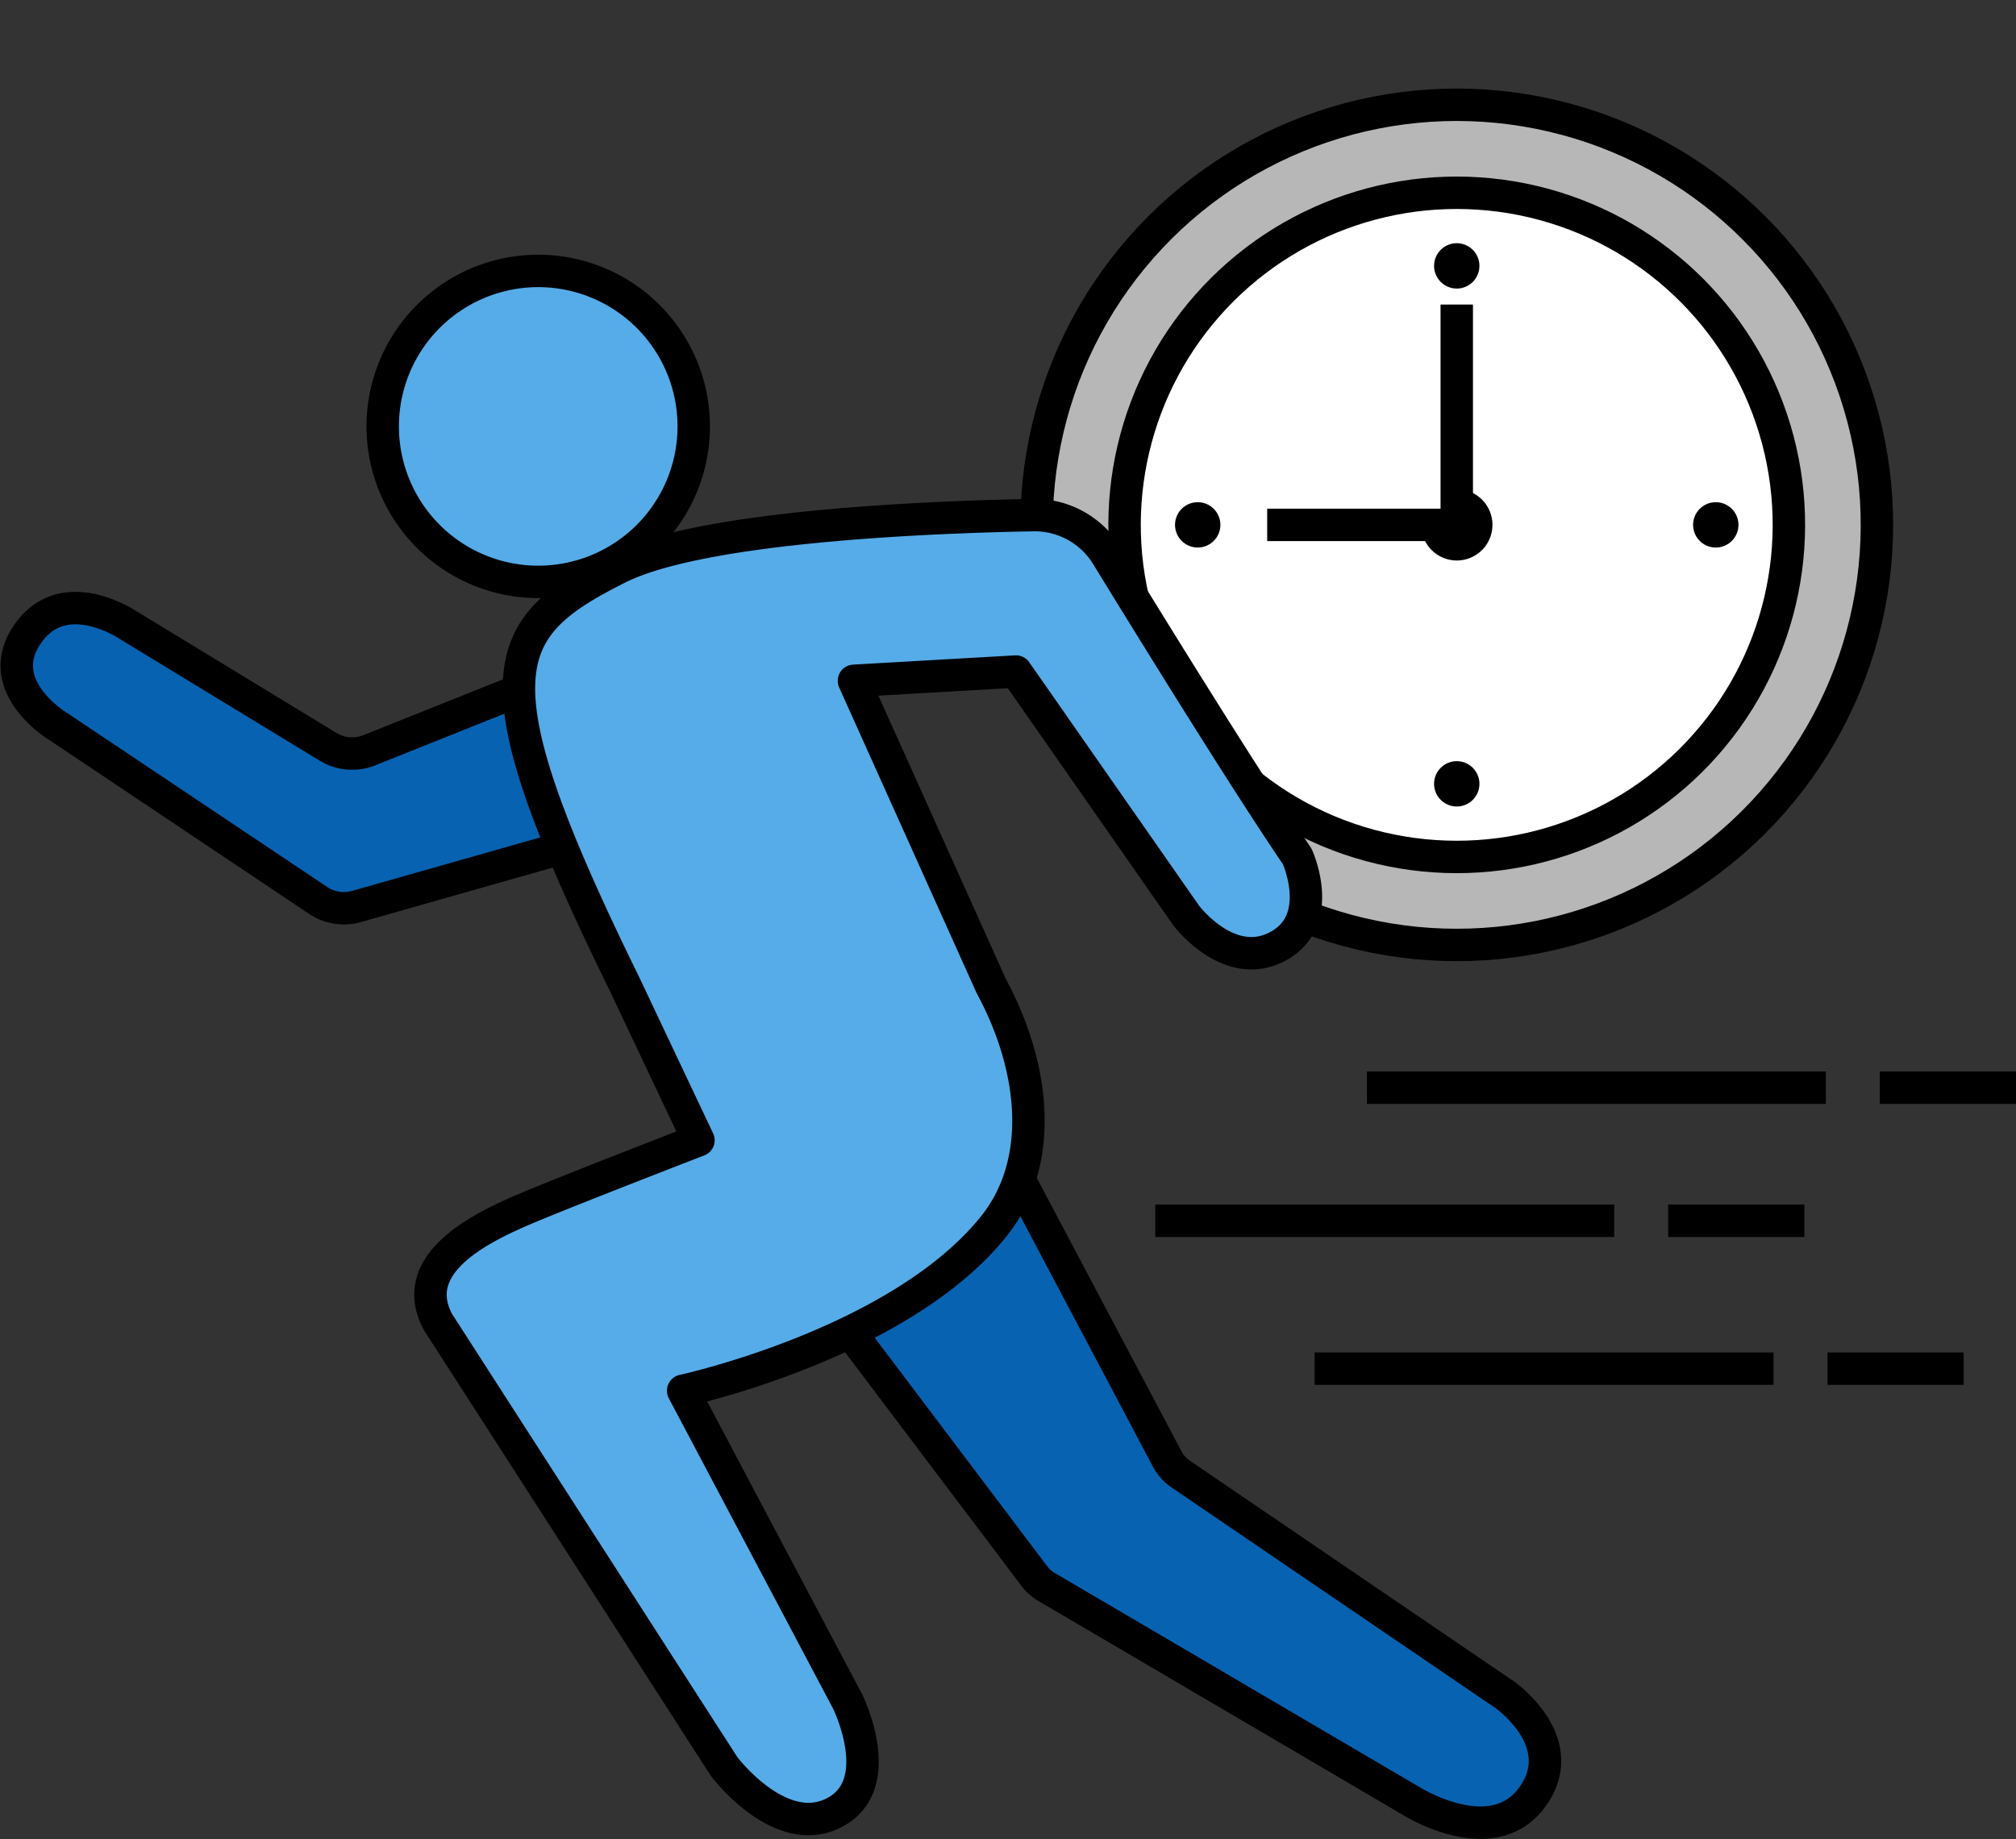 <svg xmlns="http://www.w3.org/2000/svg" width="123.361" height="112.557"><rect width="100%" height="100%" fill="#333333" stroke="none"/><g data-name="グループ 6" transform="translate(58.209 1.193)"><circle data-name="楕円形 1" cx="25.711" cy="25.711" r="25.711" transform="rotate(-76.717 31.619 25.023)" fill="#b7b7b7" stroke="#000" stroke-linejoin="round" stroke-width="1.984"/><circle data-name="楕円形 2" cx="20.325" cy="20.325" r="20.325" transform="rotate(-76.717 32.328 18.928)" fill="#fff" stroke="#000" stroke-linejoin="round" stroke-width="1.984"/><circle data-name="楕円形 3" cx="1.388" cy="1.388" r="1.388" transform="translate(29.543 13.692)"/><path data-name="パス 13" d="M33.116 30.931a2.181 2.181 0 11-2.182-2.182 2.181 2.181 0 012.182 2.182z"/><circle data-name="楕円形 4" cx="1.388" cy="1.388" r="1.388" transform="translate(13.692 29.543)"/><circle data-name="楕円形 5" cx="1.388" cy="1.388" r="1.388" transform="translate(29.543 45.393)"/><circle data-name="楕円形 6" cx="1.388" cy="1.388" r="1.388" transform="translate(45.393 29.543)"/><path data-name="パス 14" d="M30.931 17.447v13.484h-11.6" fill="#fff" stroke="#000" stroke-linejoin="round" stroke-width="1.984"/></g><g data-name="グループ 20" stroke="#000" stroke-linecap="round" stroke-linejoin="round" stroke-width="1.984"><path data-name="パス 39" d="M62.362 72.174l9.065 17.131a2.542 2.542 0 00.816.911l19.831 13.508s4.041 2.811 1.774 6.143c-2.437 3.586-7.538.336-7.538.336L64.037 97.127a2.538 2.538 0 01-.742-.66L48.517 76.886z" fill="#0762b1"/><path data-name="パス 40" d="M37.537 51.013L21.82 55.479a2.833 2.833 0 01-2.355-.371l-15.836-10.6s-4.354-2.558-1.8-5.894c2.228-2.911 5.992-.367 5.992-.367l12.255 7.46a2.834 2.834 0 002.529.21l12.9-5.161z" fill="#0762b1"/><g data-name="グループ 19" fill="#55ace8"><path data-name="パス 41" d="M24.524 30.549a9.516 9.516 0 103.96-12.862 9.515 9.515 0 00-3.96 12.862z"/><path data-name="パス 42" d="M38.182 60.157c-9.3-18.943-7.692-21.707-.368-25.39 5.141-2.585 19.2-3.127 25.395-3.24a5.191 5.191 0 014.527 2.478c2.729 4.452 8.448 13.716 11.642 18.411 0 0 1.764 3.856-1.125 5.471-3.022 1.69-5.68-1.87-5.68-1.87L62.167 41.101l-9.913.567 8.395 18.669c2.726 5.053 3.287 10.824.154 14.728-5.773 7.193-19 10.053-19 10.053l10.054 19s2.532 5.087-.8 6.82-6.751-2.824-6.751-2.824L26.792 80.9c-1.934-3.654 2.823-5.859 5.632-7.034s10.315-4.076 10.315-4.076z"/></g></g><g data-name="グループ 69" fill="none" stroke="#000" stroke-miterlimit="10" stroke-width="1.984"><path data-name="線 47" d="M111.726 66.571H83.645"/><path data-name="線 48" d="M123.361 66.571h-8.334"/><path data-name="線 49" d="M98.776 74.717H70.695"/><path data-name="線 50" d="M110.411 74.717h-8.334"/><path data-name="線 51" d="M108.524 83.768H80.443"/><path data-name="線 52" d="M120.159 83.768h-8.334"/></g></svg>